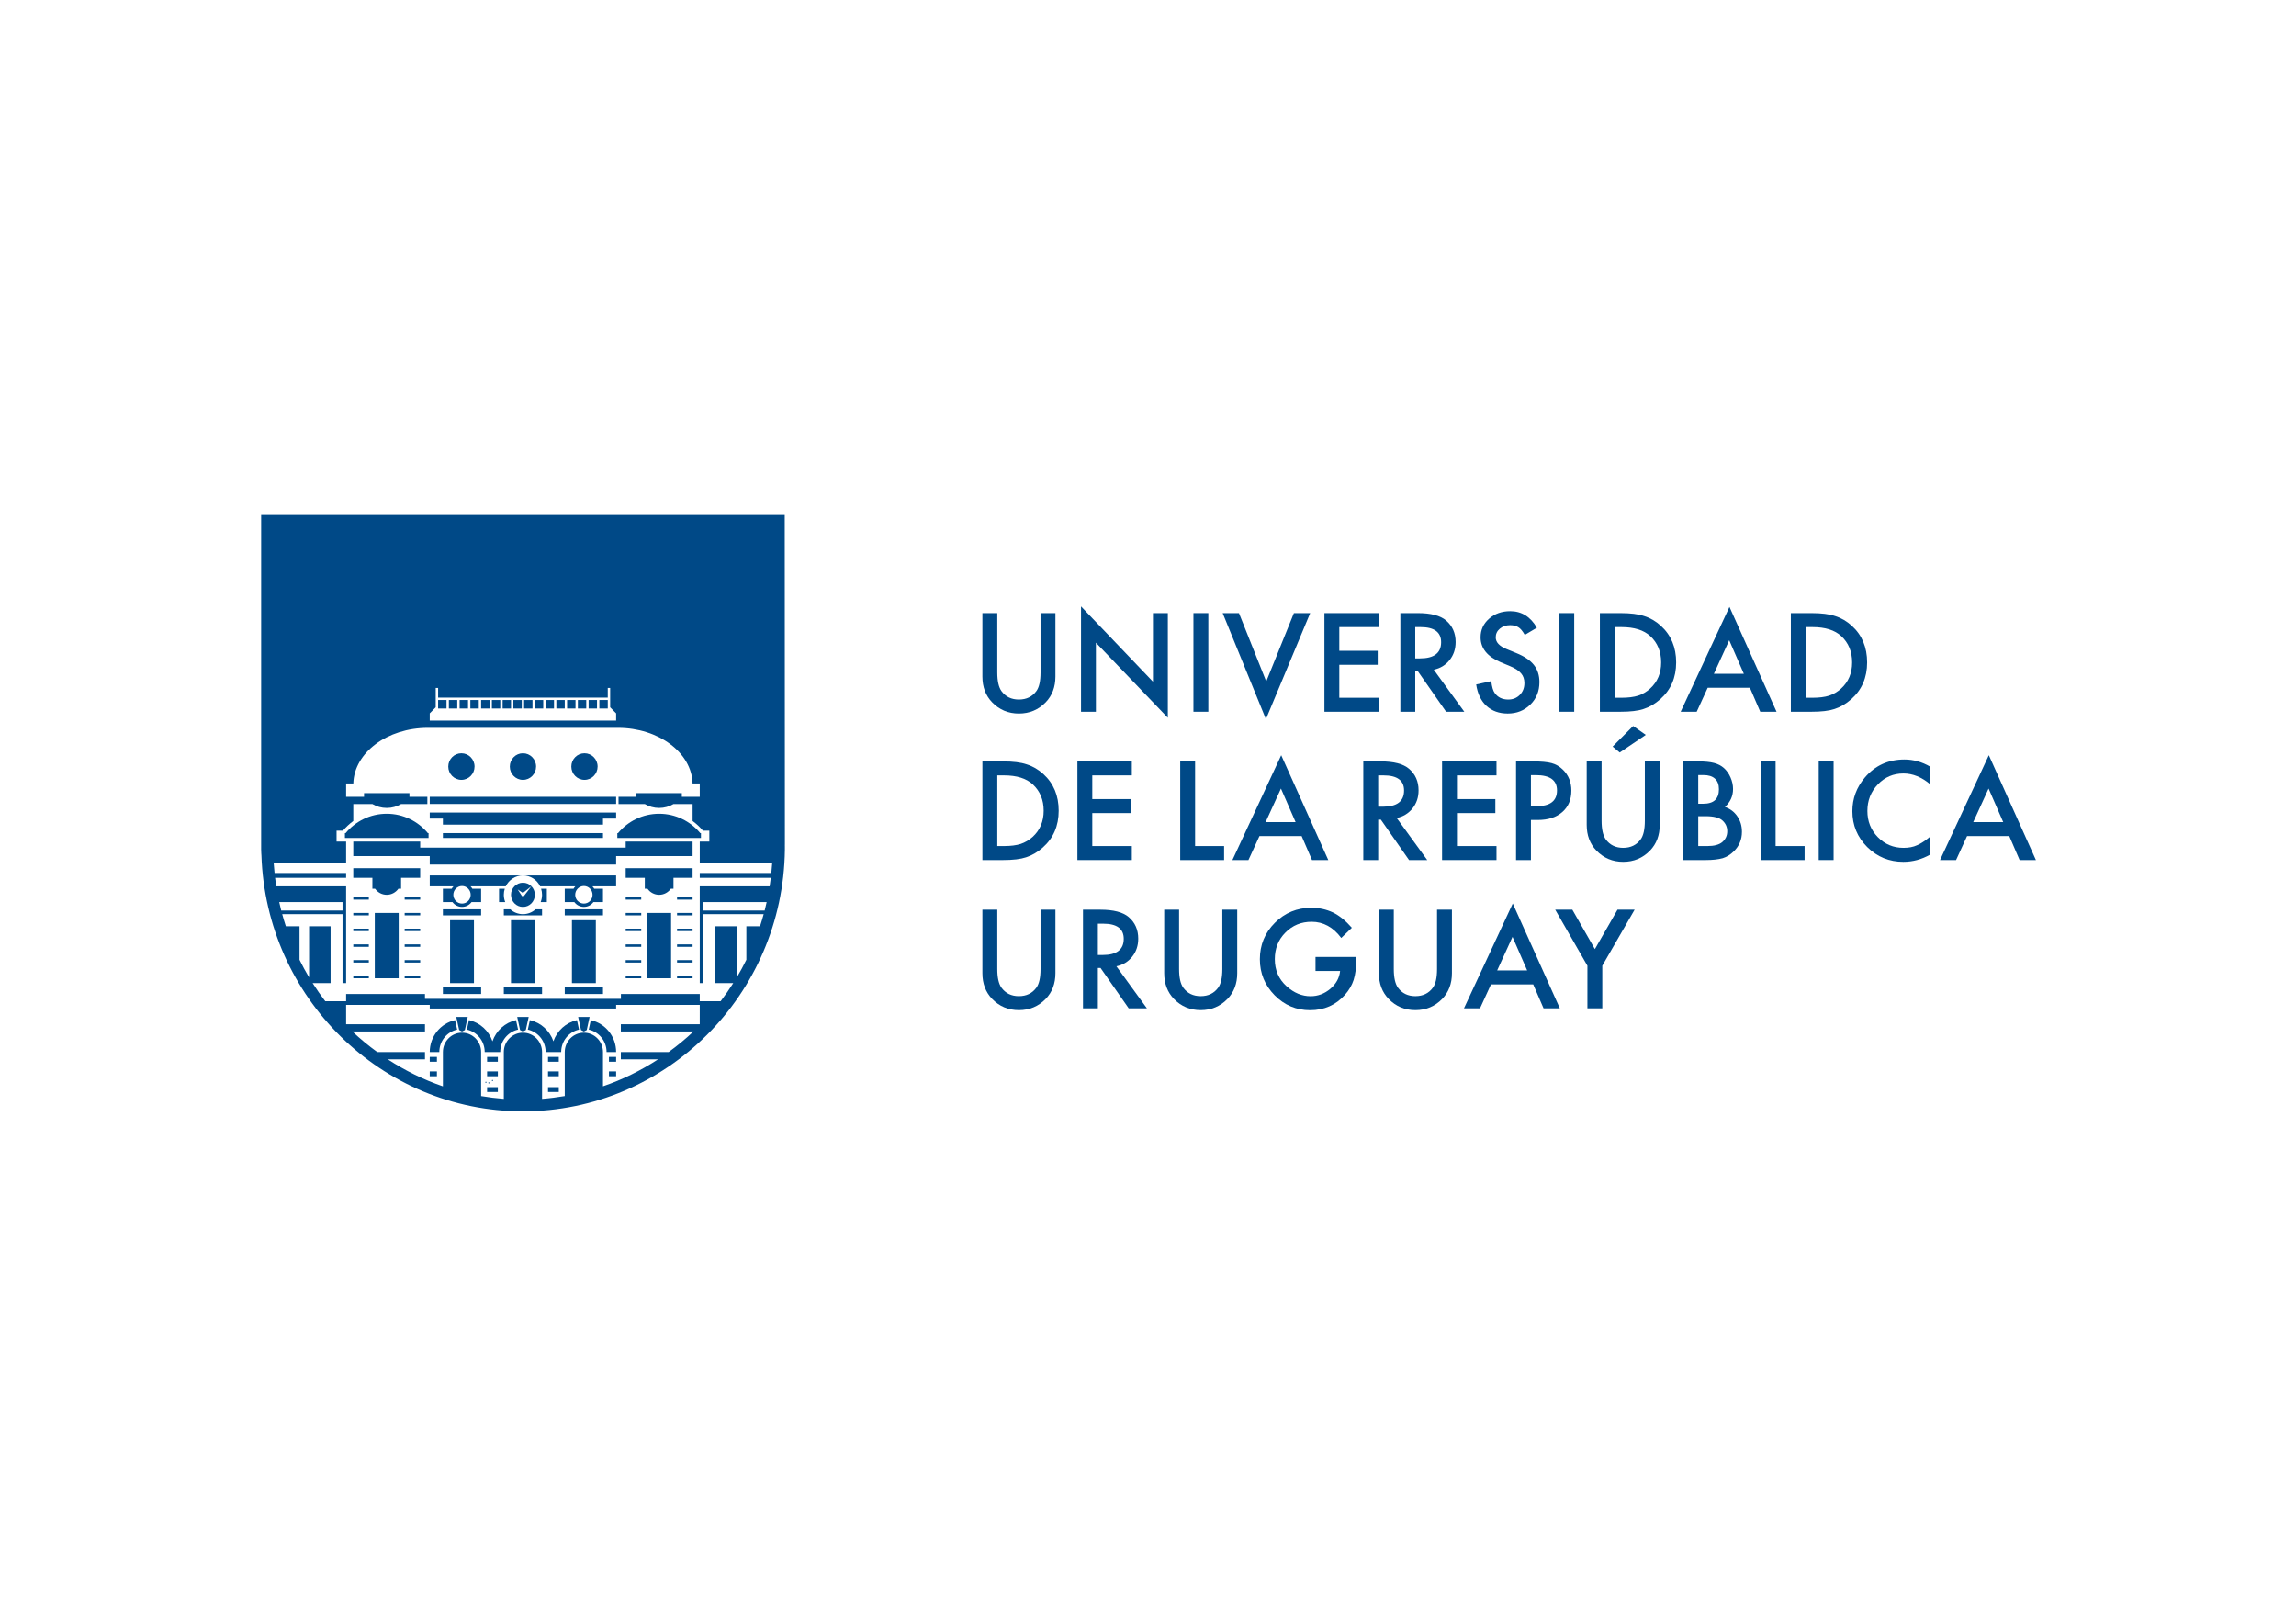<?xml version="1.0" encoding="UTF-8"?> <svg xmlns="http://www.w3.org/2000/svg" xmlns:xlink="http://www.w3.org/1999/xlink" version="1.1" id="Capa_1" x="0px" y="0px" width="841.89px" height="595.276px" viewBox="0 0 841.89 595.276" xml:space="preserve"> <path fill="#004987" d="M365.684,224.766v21.771c0,3.105,0.505,5.376,1.521,6.809c1.515,2.077,3.647,3.112,6.396,3.112 c2.763,0,4.902-1.035,6.418-3.112c1.014-1.388,1.521-3.659,1.521-6.809v-21.771h5.458v23.284c0,3.811-1.187,6.951-3.561,9.416 c-2.671,2.749-5.949,4.123-9.837,4.123c-3.889,0-7.161-1.374-9.816-4.123c-2.373-2.465-3.561-5.605-3.561-9.416v-23.284H365.684z"></path> <path fill="#004987" d="M396.385,260.936v-38.627l26.376,27.594v-25.136h5.458v38.371l-26.376-27.525v25.324H396.385z"></path> <path fill="#004987" d="M443.065,224.766v36.169h-5.458v-36.169H443.065z"></path> <path fill="#004987" d="M454.3,224.766l10.003,25.067l10.141-25.067h5.973l-16.233,38.887l-15.859-38.887H454.3z"></path> <path fill="#004987" d="M505.594,229.897h-14.5v8.693h14.078v5.131h-14.078v12.085h14.5v5.131h-19.957v-36.169h19.957V229.897z"></path> <path fill="#004987" d="M525.732,245.523l11.197,15.412h-6.676l-10.33-14.806h-0.983v14.806h-5.458v-36.169h6.394 c4.779,0,8.231,0.9,10.354,2.697c2.342,1.997,3.514,4.635,3.514,7.917c0,2.562-0.736,4.763-2.204,6.605 C530.073,243.827,528.138,245.008,525.732,245.523z M518.939,241.376h1.733c5.168,0,7.755-1.977,7.755-5.927 c0-3.701-2.515-5.553-7.543-5.553h-1.944V241.376z"></path> <path fill="#004987" d="M563.533,230.132l-4.428,2.624c-0.827-1.437-1.617-2.375-2.366-2.811c-0.781-0.499-1.788-0.751-3.02-0.751 c-1.516,0-2.773,0.433-3.772,1.291c-1.001,0.845-1.499,1.907-1.499,3.188c0,1.766,1.31,3.188,3.934,4.265l3.607,1.478 c2.936,1.188,5.084,2.635,6.443,4.348c1.359,1.71,2.037,3.808,2.037,6.293c0,3.327-1.109,6.079-3.327,8.25 c-2.233,2.188-5.004,3.282-8.315,3.282c-3.138,0-5.731-0.931-7.777-2.801c-2.013-1.862-3.271-4.483-3.77-7.855l5.527-1.219 c0.251,2.122,0.687,3.59,1.312,4.404c1.125,1.561,2.764,2.34,4.919,2.34c1.702,0,3.116-0.568,4.241-1.707 c1.123-1.139,1.686-2.583,1.686-4.331c0-0.703-0.099-1.347-0.293-1.932c-0.195-0.585-0.5-1.122-0.914-1.613 c-0.414-0.492-0.949-0.952-1.605-1.381c-0.656-0.429-1.437-0.841-2.342-1.229l-3.491-1.454c-4.951-2.091-7.426-5.148-7.426-9.174 c0-2.714,1.039-4.985,3.116-6.813c2.077-1.842,4.661-2.763,7.755-2.763C557.934,224.063,561.191,226.089,563.533,230.132z"></path> <path fill="#004987" d="M577.23,224.766v36.169h-5.458v-36.169H577.23z"></path> <path fill="#004987" d="M586.641,260.936v-36.169h7.588c3.638,0,6.512,0.36,8.62,1.08c2.264,0.703,4.319,1.897,6.162,3.583 c3.732,3.403,5.598,7.879,5.598,13.421c0,5.56-1.944,10.057-5.833,13.494c-1.953,1.717-3.997,2.911-6.136,3.583 c-1.999,0.672-4.835,1.007-8.504,1.007H586.641z M592.099,255.805h2.46c2.451,0,4.488-0.256,6.114-0.772 c1.624-0.547,3.092-1.412,4.404-2.6c2.686-2.454,4.03-5.646,4.03-9.582c0-3.967-1.328-7.183-3.983-9.652 c-2.389-2.202-5.911-3.303-10.564-3.303h-2.46V255.805z"></path> <path fill="#004987" d="M641.656,252.149h-15.483l-4.03,8.786h-5.88l17.896-38.44l17.264,38.44h-5.973L641.656,252.149z M639.43,247.022l-5.364-12.3l-5.622,12.3H639.43z"></path> <path fill="#004987" d="M656.667,260.936v-36.169h7.588c3.638,0,6.512,0.36,8.62,1.08c2.264,0.703,4.319,1.897,6.162,3.583 c3.732,3.403,5.598,7.879,5.598,13.421c0,5.56-1.944,10.057-5.833,13.494c-1.953,1.717-3.997,2.911-6.136,3.583 c-1.999,0.672-4.834,1.007-8.504,1.007H656.667z M662.125,255.805h2.46c2.451,0,4.488-0.256,6.114-0.772 c1.624-0.547,3.091-1.412,4.404-2.6c2.686-2.454,4.03-5.646,4.03-9.582c0-3.967-1.328-7.183-3.983-9.652 c-2.389-2.202-5.911-3.303-10.564-3.303h-2.46V255.805z"></path> <path fill="#004987" d="M360.225,315.307v-36.169h7.59c3.639,0,6.512,0.36,8.62,1.077c2.264,0.703,4.319,1.897,6.16,3.583 c3.732,3.406,5.598,7.879,5.598,13.422c0,5.563-1.944,10.06-5.833,13.498c-1.951,1.717-3.997,2.911-6.136,3.583 c-1.999,0.672-4.835,1.007-8.504,1.007H360.225z M365.684,310.177h2.458c2.451,0,4.49-0.26,6.114-0.772 c1.624-0.547,3.092-1.416,4.404-2.6c2.686-2.455,4.03-5.646,4.03-9.586c0-3.964-1.326-7.183-3.981-9.648 c-2.39-2.202-5.913-3.303-10.565-3.303h-2.458V310.177z"></path> <path fill="#004987" d="M415.015,284.268h-14.5v8.689h14.077v5.13h-14.077v12.089h14.5v5.13h-19.957v-36.169h19.957V284.268z"></path> <path fill="#004987" d="M438.216,279.138v31.039h10.635v5.13h-16.092v-36.169H438.216z"></path> <path fill="#004987" d="M477.288,306.521h-15.483l-4.03,8.786h-5.88l17.896-38.444l17.264,38.444h-5.973L477.288,306.521z M475.063,301.391l-5.364-12.3l-5.622,12.3H475.063z"></path> <path fill="#004987" d="M512.141,299.892l11.197,15.415h-6.676l-10.33-14.806h-0.983v14.806h-5.458v-36.169h6.394 c4.779,0,8.231,0.897,10.354,2.693c2.342,1.998,3.514,4.639,3.514,7.917c0,2.562-0.736,4.763-2.204,6.605 C516.482,298.195,514.547,299.376,512.141,299.892z M505.349,295.744h1.733c5.168,0,7.755-1.973,7.755-5.927 c0-3.701-2.515-5.549-7.543-5.549h-1.944V295.744z"></path> <path fill="#004987" d="M548.731,284.268h-14.5v8.689h14.078v5.13h-14.078v12.089h14.5v5.13h-19.958v-36.169h19.958V284.268z"></path> <path fill="#004987" d="M561.356,300.619v14.689h-5.458v-36.169h6.183c3.029,0,5.317,0.211,6.863,0.63 c1.563,0.422,2.937,1.219,4.123,2.392c2.077,2.029,3.116,4.59,3.116,7.682c0,3.31-1.11,5.934-3.327,7.872 c-2.217,1.939-5.208,2.904-8.971,2.904H561.356z M561.356,295.557h2.037c5.013,0,7.519-1.928,7.519-5.785 c0-3.732-2.584-5.601-7.753-5.601h-1.804V295.557z"></path> <path fill="#004987" d="M587.265,279.138v21.768c0,3.109,0.507,5.376,1.521,6.813c1.515,2.077,3.647,3.112,6.396,3.112 c2.764,0,4.904-1.035,6.418-3.112c1.014-1.388,1.523-3.659,1.523-6.813v-21.768h5.458v23.284c0,3.811-1.187,6.951-3.561,9.416 c-2.671,2.749-5.951,4.123-9.839,4.123c-3.889,0-7.161-1.374-9.814-4.123c-2.375-2.465-3.56-5.605-3.56-9.416v-23.284H587.265z M603.475,269.417l-9.558,6.463l-2.6-2.177l7.519-7.543L603.475,269.417z"></path> <path fill="#004987" d="M617.248,315.307v-36.169h5.433c2.422,0,4.35,0.187,5.786,0.561c1.452,0.374,2.678,1.007,3.678,1.897 c1.014,0.921,1.818,2.07,2.411,3.445c0.609,1.388,0.914,2.794,0.914,4.216c0,2.593-0.992,4.784-2.974,6.581 c1.92,0.658,3.434,1.803,4.544,3.444c1.125,1.627,1.686,3.514,1.686,5.67c0,2.825-0.999,5.217-2.998,7.17 c-1.203,1.201-2.553,2.036-4.052,2.506c-1.639,0.45-3.694,0.678-6.16,0.678H617.248z M622.705,294.668h1.71 c2.029,0,3.517-0.45,4.462-1.347c0.943-0.9,1.416-2.223,1.416-3.971c0-1.703-0.483-2.994-1.452-3.877 c-0.968-0.883-2.373-1.322-4.216-1.322h-1.92V294.668z M622.705,310.177h3.374c2.467,0,4.277-0.485,5.433-1.454 c1.219-1.046,1.828-2.371,1.828-3.981c0-1.561-0.587-2.873-1.757-3.936c-1.141-1.045-3.178-1.572-6.114-1.572h-2.764V310.177z"></path> <path fill="#004987" d="M651.072,279.138v31.039h10.635v5.13h-16.092v-36.169H651.072z"></path> <path fill="#004987" d="M672.341,279.138v36.169h-5.458v-36.169H672.341z"></path> <path fill="#004987" d="M707.759,281.07v6.453c-3.156-2.638-6.418-3.957-9.792-3.957c-3.716,0-6.848,1.333-9.394,4.005 c-2.562,2.655-3.841,5.902-3.841,9.745c0,3.794,1.279,6.996,3.841,9.603c2.562,2.61,5.7,3.912,9.416,3.912 c1.921,0,3.553-0.311,4.897-0.935c0.749-0.312,1.527-0.734,2.33-1.267c0.805-0.53,1.651-1.17,2.543-1.921v6.595 c-3.124,1.772-6.403,2.659-9.839,2.659c-5.168,0-9.581-1.804-13.235-5.411c-3.64-3.638-5.458-8.024-5.458-13.165 c0-4.608,1.521-8.713,4.566-12.321c3.749-4.421,8.598-6.629,14.547-6.629C701.59,278.435,704.728,279.311,707.759,281.07z"></path> <path fill="#004987" d="M736.759,306.521h-15.483l-4.03,8.786h-5.88l17.896-38.444l17.264,38.444h-5.973L736.759,306.521z M734.533,301.391l-5.364-12.3l-5.622,12.3H734.533z"></path> <path fill="#004987" d="M365.684,333.51v21.768c0,3.105,0.505,5.376,1.521,6.813c1.515,2.074,3.647,3.112,6.396,3.112 c2.763,0,4.902-1.038,6.418-3.112c1.014-1.392,1.521-3.663,1.521-6.813V333.51h5.458v23.284c0,3.808-1.187,6.948-3.561,9.416 c-2.671,2.749-5.949,4.123-9.837,4.123c-3.889,0-7.161-1.374-9.816-4.123c-2.373-2.468-3.561-5.608-3.561-9.416V333.51H365.684z"></path> <path fill="#004987" d="M409.357,354.263l11.197,15.412h-6.678l-10.33-14.803h-0.983v14.803h-5.458V333.51h6.396 c4.777,0,8.229,0.897,10.353,2.693c2.342,1.998,3.514,4.639,3.514,7.917c0,2.562-0.734,4.763-2.202,6.605 C413.698,352.57,411.761,353.747,409.357,354.263z M402.563,350.116h1.734c5.169,0,7.753-1.973,7.753-5.927 c0-3.701-2.515-5.549-7.542-5.549h-1.946V350.116z"></path> <path fill="#004987" d="M432.345,333.51v21.768c0,3.105,0.509,5.376,1.523,6.813c1.513,2.074,3.645,3.112,6.394,3.112 c2.766,0,4.905-1.038,6.418-3.112c1.014-1.392,1.523-3.663,1.523-6.813V333.51h5.459v23.284c0,3.808-1.187,6.948-3.562,9.416 c-2.669,2.749-5.951,4.123-9.838,4.123c-3.888,0-7.159-1.374-9.814-4.123c-2.375-2.468-3.559-5.608-3.559-9.416V333.51H432.345z"></path> <path fill="#004987" d="M482.367,350.843h14.945v1.194c0,2.718-0.32,5.123-0.961,7.214c-0.625,1.939-1.679,3.749-3.162,5.435 c-3.358,3.78-7.628,5.667-12.814,5.667c-5.059,0-9.392-1.824-12.999-5.48c-3.607-3.67-5.411-8.073-5.411-13.21 c0-5.248,1.835-9.697,5.504-13.352c3.67-3.67,8.135-5.504,13.399-5.504c2.825,0,5.465,0.575,7.917,1.724 c2.342,1.153,4.646,3.019,6.91,5.608l-3.888,3.725c-2.969-3.953-6.583-5.927-10.846-5.927c-3.827,0-7.036,1.319-9.628,3.957 c-2.593,2.593-3.889,5.84-3.889,9.745c0,4.03,1.445,7.35,4.334,9.956c2.702,2.42,5.629,3.631,8.784,3.631 c2.685,0,5.097-0.904,7.237-2.711c2.139-1.824,3.335-4.005,3.585-6.543h-9.018V350.843z"></path> <path fill="#004987" d="M511.073,333.51v21.768c0,3.105,0.507,5.376,1.521,6.813c1.514,2.074,3.647,3.112,6.396,3.112 c2.764,0,4.904-1.038,6.418-3.112c1.014-1.392,1.523-3.663,1.523-6.813V333.51h5.458v23.284c0,3.808-1.187,6.948-3.561,9.416 c-2.671,2.749-5.951,4.123-9.839,4.123c-3.889,0-7.161-1.374-9.814-4.123c-2.375-2.468-3.56-5.608-3.56-9.416V333.51H511.073z"></path> <path fill="#004987" d="M562.195,360.893h-15.483l-4.03,8.783h-5.88l17.896-38.44l17.264,38.44h-5.973L562.195,360.893z M559.969,355.762l-5.364-12.296l-5.622,12.296H559.969z"></path> <path fill="#004987" d="M582.07,354.052l-11.807-20.542h6.278l8.268,14.453l8.293-14.453h6.278l-11.853,20.542v15.623h-5.458 V354.052z"></path> <g> <polygon fill="#004987" points="157.578,393.24 157.578,394.569 160.207,394.569 160.207,393.24 160.207,392.797 157.578,392.797 "></polygon> <rect x="157.578" y="387.478" fill="#004987" width="2.629" height="1.772"></rect> <polygon fill="#004987" points="169.408,372.839 167.303,372.839 168.355,377.63 169.408,378.164 170.458,377.63 171.509,372.839 "></polygon> <rect x="178.609" y="398.564" fill="#004987" width="3.941" height="1.772"></rect> <rect x="178.609" y="392.797" fill="#004987" width="3.941" height="1.772"></rect> <rect x="178.609" y="387.478" fill="#004987" width="3.941" height="1.772"></rect> <polygon fill="#004987" points="191.749,372.839 189.648,372.839 190.698,377.63 191.749,378.164 192.803,377.63 193.852,372.839 "></polygon> <rect x="200.949" y="398.564" fill="#004987" width="3.943" height="1.772"></rect> <rect x="200.949" y="392.797" fill="#004987" width="3.943" height="1.772"></rect> <rect x="200.949" y="387.478" fill="#004987" width="3.943" height="1.772"></rect> <polygon fill="#004987" points="214.092,372.839 211.989,372.839 213.041,377.63 214.092,378.164 215.144,377.63 216.196,372.839 "></polygon> <polygon fill="#004987" points="223.293,393.24 223.293,394.569 225.922,394.569 225.922,393.24 225.922,392.797 223.293,392.797 "></polygon> <rect x="223.292" y="387.478" fill="#004987" width="2.629" height="1.772"></rect> <rect x="248.263" y="351.995" fill="#004987" width="5.696" height="0.889"></rect> <rect x="248.263" y="357.759" fill="#004987" width="5.696" height="0.889"></rect> <rect x="248.263" y="346.23" fill="#004987" width="5.696" height="0.889"></rect> <rect x="248.263" y="340.464" fill="#004987" width="5.696" height="0.892"></rect> <rect x="248.263" y="334.7" fill="#004987" width="5.696" height="0.885"></rect> <rect x="248.263" y="328.933" fill="#004987" width="5.696" height="0.884"></rect> <rect x="237.312" y="334.7" fill="#004987" width="8.76" height="23.948"></rect> <rect x="229.426" y="351.995" fill="#004987" width="5.694" height="0.889"></rect> <rect x="229.426" y="357.759" fill="#004987" width="5.694" height="0.889"></rect> <rect x="229.426" y="346.23" fill="#004987" width="5.694" height="0.889"></rect> <rect x="229.426" y="340.464" fill="#004987" width="5.694" height="0.892"></rect> <rect x="229.426" y="334.7" fill="#004987" width="5.694" height="0.885"></rect> <rect x="229.426" y="328.933" fill="#004987" width="5.694" height="0.884"></rect> <rect x="207.083" y="361.753" fill="#004987" width="14.018" height="2.661"></rect> <rect x="209.712" y="337.361" fill="#004987" width="8.763" height="23.063"></rect> <polygon fill="#004987" points="184.74,361.753 184.74,364.414 198.758,364.414 198.758,361.753 191.75,361.753 "></polygon> <polygon fill="#004987" points="196.131,360.424 196.131,337.361 191.749,337.361 187.369,337.361 187.369,360.424 191.749,360.424 "></polygon> <rect x="162.398" y="361.753" fill="#004987" width="14.018" height="2.661"></rect> <rect x="165.027" y="337.361" fill="#004987" width="8.76" height="23.063"></rect> <rect x="148.38" y="351.995" fill="#004987" width="5.696" height="0.889"></rect> <rect x="148.38" y="357.759" fill="#004987" width="5.696" height="0.889"></rect> <rect x="148.38" y="346.23" fill="#004987" width="5.696" height="0.889"></rect> <rect x="148.38" y="340.464" fill="#004987" width="5.696" height="0.892"></rect> <rect x="148.38" y="334.7" fill="#004987" width="5.696" height="0.885"></rect> <rect x="148.38" y="328.933" fill="#004987" width="5.696" height="0.884"></rect> <rect x="137.426" y="334.7" fill="#004987" width="8.761" height="23.948"></rect> <rect x="129.542" y="346.23" fill="#004987" width="5.696" height="0.889"></rect> <rect x="129.542" y="351.995" fill="#004987" width="5.696" height="0.889"></rect> <rect x="129.542" y="340.464" fill="#004987" width="5.696" height="0.892"></rect> <rect x="129.542" y="334.7" fill="#004987" width="5.696" height="0.885"></rect> <rect x="129.542" y="328.933" fill="#004987" width="5.696" height="0.884"></rect> <rect x="129.542" y="357.759" fill="#004987" width="5.696" height="0.889"></rect> <path fill="#004987" d="M169.188,285.911c2.659,0,4.819-2.182,4.819-4.875c0-2.696-2.16-4.879-4.819-4.879 c-2.662,0-4.819,2.182-4.819,4.879C164.37,283.728,166.526,285.911,169.188,285.911"></path> <path fill="#004987" d="M191.749,285.911c2.662,0,4.819-2.182,4.819-4.875c0-2.696-2.156-4.879-4.819-4.879 s-4.819,2.182-4.819,4.879C186.93,283.728,189.086,285.911,191.749,285.911"></path> <path fill="#004987" d="M214.311,285.911c2.661,0,4.819-2.182,4.819-4.875c0-2.696-2.158-4.879-4.819-4.879 c-2.662,0-4.819,2.182-4.819,4.879C209.493,283.728,211.649,285.911,214.311,285.911"></path> <path fill="#004987" d="M157.141,305.43h-0.261c-3.616-4.343-9.026-7.098-15.072-7.098c-6.047,0-11.457,2.755-15.074,7.098h-0.26 v1.772h30.667V305.43z"></path> <polygon fill="#004987" points="225.921,294.741 225.921,292.122 191.748,292.122 157.578,292.122 157.578,294.741 191.748,294.741 "></polygon> <polygon fill="#004987" points="162.399,302.324 191.748,302.324 221.101,302.324 221.101,300.105 225.922,300.105 225.922,297.887 157.578,297.887 157.578,300.105 162.399,300.105 "></polygon> <rect x="162.398" y="305.43" fill="#004987" width="58.703" height="1.772"></rect> <polygon fill="#004987" points="229.426,310.749 154.076,310.749 154.076,308.531 129.542,308.531 129.542,310.749 129.542,312.521 129.542,313.853 157.578,313.853 157.578,316.959 225.921,316.959 225.921,313.853 253.958,313.853 253.958,312.521 253.958,310.749 253.958,308.531 229.426,308.531 "></polygon> <path fill="#004987" d="M129.542,321.838h7.008v3.99h0.989c0.952,1.342,2.509,2.218,4.267,2.218c1.758,0,3.315-0.875,4.267-2.218 h0.991v-3.99h7.01v-3.546h-24.533V321.838z"></path> <path fill="#004987" d="M229.426,321.838h7.01v3.99h0.989c0.954,1.342,2.509,2.218,4.268,2.218c1.758,0,3.313-0.875,4.269-2.218 h0.989v-3.99h7.008v-3.546h-24.533V321.838z"></path> <path fill="#004987" d="M169.407,324.828c1.757,0,3.179,1.441,3.179,3.217c0,1.781-1.422,3.218-3.179,3.218 c-1.755,0-3.179-1.438-3.179-3.218C166.228,326.269,167.652,324.828,169.407,324.828 M157.578,324.943h8.701 c-0.255,0.266-0.48,0.559-0.666,0.885h-3.215v4.88h3.503c0.799,1.074,2.071,1.774,3.507,1.774c1.434,0,2.704-0.7,3.503-1.774h3.505 v-4.88h-3.215c-0.185-0.326-0.41-0.619-0.666-0.885h12.911c1.139-2.365,3.533-3.993,6.304-3.993h-34.172V324.943z"></path> <path fill="#004987" d="M214.092,324.828c1.755,0,3.177,1.441,3.177,3.217c0,1.781-1.422,3.218-3.177,3.218 c-1.755,0-3.179-1.438-3.179-3.218C210.914,326.269,212.338,324.828,214.092,324.828 M198.053,324.943h12.912 c-0.258,0.266-0.481,0.559-0.666,0.885h-3.217v4.88h3.505c0.799,1.074,2.071,1.774,3.505,1.774s2.706-0.7,3.505-1.774h3.503v-4.88 h-3.215c-0.185-0.326-0.408-0.619-0.666-0.885h8.701v-3.993h-34.172C194.522,320.95,196.916,322.578,198.053,324.943"></path> <path fill="#004987" d="M182.989,325.828v4.882h2.263c-0.328-0.825-0.511-1.72-0.511-2.664c0-0.773,0.125-1.518,0.35-2.218H182.989 z"></path> <path fill="#004987" d="M198.758,328.045c0,0.944-0.183,1.839-0.511,2.664h2.266v-4.882h-2.105 C198.635,326.527,198.758,327.272,198.758,328.045"></path> <path fill="#004987" d="M196.131,328.045c0-1.223-0.49-2.333-1.28-3.133l-2.622,3.413c-0.013,0.022-0.027,0.042-0.043,0.067 l-0.015,0.017c-0.01,0.007-0.017,0.022-0.027,0.032c-0.028,0.028-0.06,0.052-0.09,0.077c-0.215,0.137-0.503,0.115-0.691-0.074 c-0.045-0.049-0.082-0.1-0.107-0.161l-1.434-2.192l1.91,1.28l3.119-2.459c-0.794-0.805-1.891-1.3-3.102-1.3 c-2.418,0-4.379,1.985-4.379,4.433c0,2.452,1.961,4.438,4.379,4.438C194.171,332.483,196.131,330.497,196.131,328.045"></path> <polygon fill="#004987" points="162.399,335.585 176.417,335.585 176.417,334.256 176.417,333.367 162.399,333.367 "></polygon> <path fill="#004987" d="M191.749,335.144c-1.775,0-3.4-0.671-4.634-1.776h-2.376v2.216h7.01h7.008v-2.216h-2.373 C195.147,334.473,193.525,335.144,191.749,335.144"></path> <rect x="207.083" y="333.366" fill="#004987" width="14.018" height="2.218"></rect> <path fill="#004987" d="M167.243,375.737l-0.38-1.734c-5.31,1.182-9.286,5.968-9.286,11.7h1.315h0.438h0.876h0.44h0.438 c0-4.038,2.797-7.406,6.539-8.236l-0.188-0.867L167.243,375.737z"></path> <path fill="#004987" d="M189.382,374.807l-0.176-0.805c-4.029,0.899-7.29,3.873-8.627,7.754c-1.339-3.881-4.6-6.855-8.63-7.754 l-0.175,0.802l-0.584,2.664c3.74,0.828,6.54,4.197,6.54,8.236h0.44h0.438h0.874h0.44h1.315h0.436h0.876h0.441h0.436 c0-4.038,2.799-7.407,6.54-8.236h0.003l-0.586-2.664L189.382,374.807z"></path> <path fill="#004987" d="M211.549,374.003c-4.031,0.899-7.291,3.871-8.628,7.752c-1.337-3.881-4.599-6.854-8.628-7.752l-0.176,0.8 l-0.583,2.666c3.74,0.828,6.54,4.196,6.54,8.234h0.438h0.438h0.876h0.438h1.314h0.44h0.876h0.438h0.438 c0-4.038,2.801-7.406,6.54-8.234l-0.583-2.666L211.549,374.003z"></path> <path fill="#004987" d="M216.634,374.003l-0.175,0.8l-0.584,2.666c3.74,0.828,6.542,4.196,6.542,8.234h0.436h0.44h0.876h0.438 h1.315C225.922,379.973,221.946,375.185,216.634,374.003"></path> <path fill="#004987" d="M178.17,396.566c-0.122,0-0.22,0.102-0.22,0.224c0,0.122,0.098,0.219,0.22,0.219s0.218-0.097,0.218-0.219 C178.388,396.668,178.291,396.566,178.17,396.566"></path> <path fill="#004987" d="M179.482,397.01c0-0.122-0.097-0.221-0.218-0.221c-0.12,0-0.221,0.099-0.221,0.221 c0,0.122,0.102,0.224,0.221,0.224C179.386,397.234,179.482,397.132,179.482,397.01"></path> <path fill="#004987" d="M180.797,396.125c0-0.122-0.097-0.224-0.218-0.224c-0.122,0-0.218,0.102-0.218,0.224 c0,0.122,0.097,0.221,0.218,0.221C180.7,396.346,180.797,396.247,180.797,396.125"></path> <g> <rect x="176.417" y="256.627" fill="#004987" width="3.082" height="3.12"></rect> <rect x="180.361" y="256.627" fill="#004987" width="3.08" height="3.12"></rect> <rect x="188.243" y="256.627" fill="#004987" width="3.084" height="3.12"></rect> <rect x="192.173" y="256.627" fill="#004987" width="3.082" height="3.12"></rect> <rect x="184.301" y="256.627" fill="#004987" width="3.082" height="3.12"></rect> <rect x="172.472" y="256.627" fill="#004987" width="3.082" height="3.12"></rect> <rect x="160.645" y="256.627" fill="#004987" width="3.082" height="3.12"></rect> <rect x="164.586" y="256.627" fill="#004987" width="3.082" height="3.12"></rect> <rect x="168.529" y="256.627" fill="#004987" width="3.082" height="3.12"></rect> <rect x="219.771" y="256.627" fill="#004987" width="3.084" height="3.12"></rect> <rect x="215.828" y="256.627" fill="#004987" width="3.082" height="3.12"></rect> <rect x="211.887" y="256.627" fill="#004987" width="3.082" height="3.12"></rect> <path fill="#004987" d="M287.8,309.528l-0.058-120.742H95.759v122.624c0,0.86,0.103,2.207,0.103,2.207 c1.75,52.105,43.985,93.819,95.886,93.819c52.569,0,95.343-42.783,96.051-95.827v-1.433 C287.773,309.489,287.8,310.176,287.8,309.528z M157.578,261.519l2.19-2.218v-7.094h0.877v3.55h31.103h31.106v-3.55h0.876v7.094 l2.191,2.218v2.661h-68.343V261.519z M102.383,330.71h23.214v3.106h-22.485C102.849,332.79,102.613,331.752,102.383,330.71z M256.587,375.499h-28.915h-0.028v2.666h26.641c-2.866,2.713-5.924,5.217-9.116,7.538h-0.07h-6.241h-11.214v2.676h11.214h2.271 h0.156c-6.254,4.074-13.014,7.424-20.185,9.876v-0.099v-0.206v-12.248c0-3.923-3.135-7.098-7.008-7.098 c-3.871,0-7.01,3.175-7.01,7.098v12.248v3.759v0.119c-2.736,0.465-5.511,0.818-8.324,1.036v-0.134v-2.584v-14.444 c0-3.923-3.137-7.098-7.01-7.098c-3.871,0-7.008,3.175-7.008,7.098v14.444v2.584v0.134c-2.811-0.221-5.588-0.561-8.323-1.029 v-0.126v-4.475v-11.532c0-3.923-3.139-7.098-7.01-7.098s-7.008,3.175-7.008,7.098v11.532v0.922v0.115 c-7.186-2.462-13.955-5.819-20.217-9.906h0.132c0.008,0.003,0.017,0.01,0.025,0.013h13.488v-2.676h-10.771h-6.689h-0.038 c-3.192-2.321-6.251-4.825-9.115-7.538h26.612v-2.221v-0.445h-28.913v-7.095h27.596h1.317h1.752v1.332h68.343v-1.332h1.75h28.915 V375.499z M280.385,333.816h-22.485v-3.106h23.216C280.886,331.752,280.647,332.79,280.385,333.816z M282.825,320.062h-26.238 v1.776h26.041c-0.125,1.043-0.263,2.077-0.424,3.106h-24.303h-1.314v4.874v0.892v0.882v2.224v1.329v25.28h1.314v-25.28h22.12 c-0.408,1.496-0.854,2.973-1.332,4.434h-5.015v12.284c-1.091,2.208-2.253,4.372-3.507,6.474v-18.758h-7.884v20.847h6.58 c-1.45,2.29-2.997,4.507-4.634,6.651h-7.642v-2.661h-28.915v0.964v0.368v0.44h-3.503h-66.152h-0.438h-1.752v-0.44v-0.777v-0.556 h-28.913v2.661h-7.644c-1.638-2.144-3.185-4.362-4.637-6.651h6.585v-20.847h-7.886v18.762c-1.255-2.102-2.416-4.266-3.505-6.469 v-12.293h-5.02c-0.478-1.461-0.922-2.937-1.33-4.434h22.12v25.28h1.317v-25.28v-1.329v-2.224v-0.882v-0.892v-4.874h-1.317h-24.303 c-0.16-1.029-0.298-2.063-0.425-3.106h26.045v-1.776h-26.241c-0.12-1.177-0.236-2.355-0.313-3.546h2.01h24.544v-7.983h-3.507 v-3.992h2.349c1.111-1.329,2.383-2.521,3.786-3.542v-6.216h7.02c1.542,0.909,3.332,1.426,5.245,1.426 c1.911,0,3.703-0.517,5.245-1.426h7.023h2.627v-2.661h-6.572v-1.334h-16.649l0.002,1.334h-6.57v-4.435v-0.447h2.634 c0.311-11.307,12.448-20.398,27.373-20.398c0.1,0,0.198,0.003,0.296,0.003c0.12-0.003,0.241-0.003,0.361-0.003h34.17h34.173 c0.118,0,0.24,0,0.36,0.003c0.1,0,0.198-0.003,0.296-0.003c14.927,0,27.063,9.091,27.373,20.398h2.636v4.882h-6.574v-1.334 h-16.645v1.334h-6.57v2.661h9.649c1.542,0.909,3.335,1.426,5.247,1.426c1.91,0,3.703-0.517,5.243-1.426h7.023v6.216 c1.399,1.021,2.672,2.213,3.785,3.542h2.348v3.992h-3.505v7.983h24.666h1.885C283.063,317.707,282.944,318.885,282.825,320.062z"></path> <rect x="207.942" y="256.627" fill="#004987" width="3.084" height="3.12"></rect> <rect x="196.114" y="256.627" fill="#004987" width="3.082" height="3.12"></rect> <rect x="200.058" y="256.627" fill="#004987" width="3.084" height="3.12"></rect> <rect x="204.001" y="256.627" fill="#004987" width="3.082" height="3.12"></rect> </g> <path fill="#004987" d="M257.025,306.314v-0.885h-0.261c-3.615-4.343-9.026-7.096-15.07-7.096c-6.047,0-11.459,2.753-15.074,7.096 h-0.261v1.774h30.667V306.314z"></path> </g> </svg> 